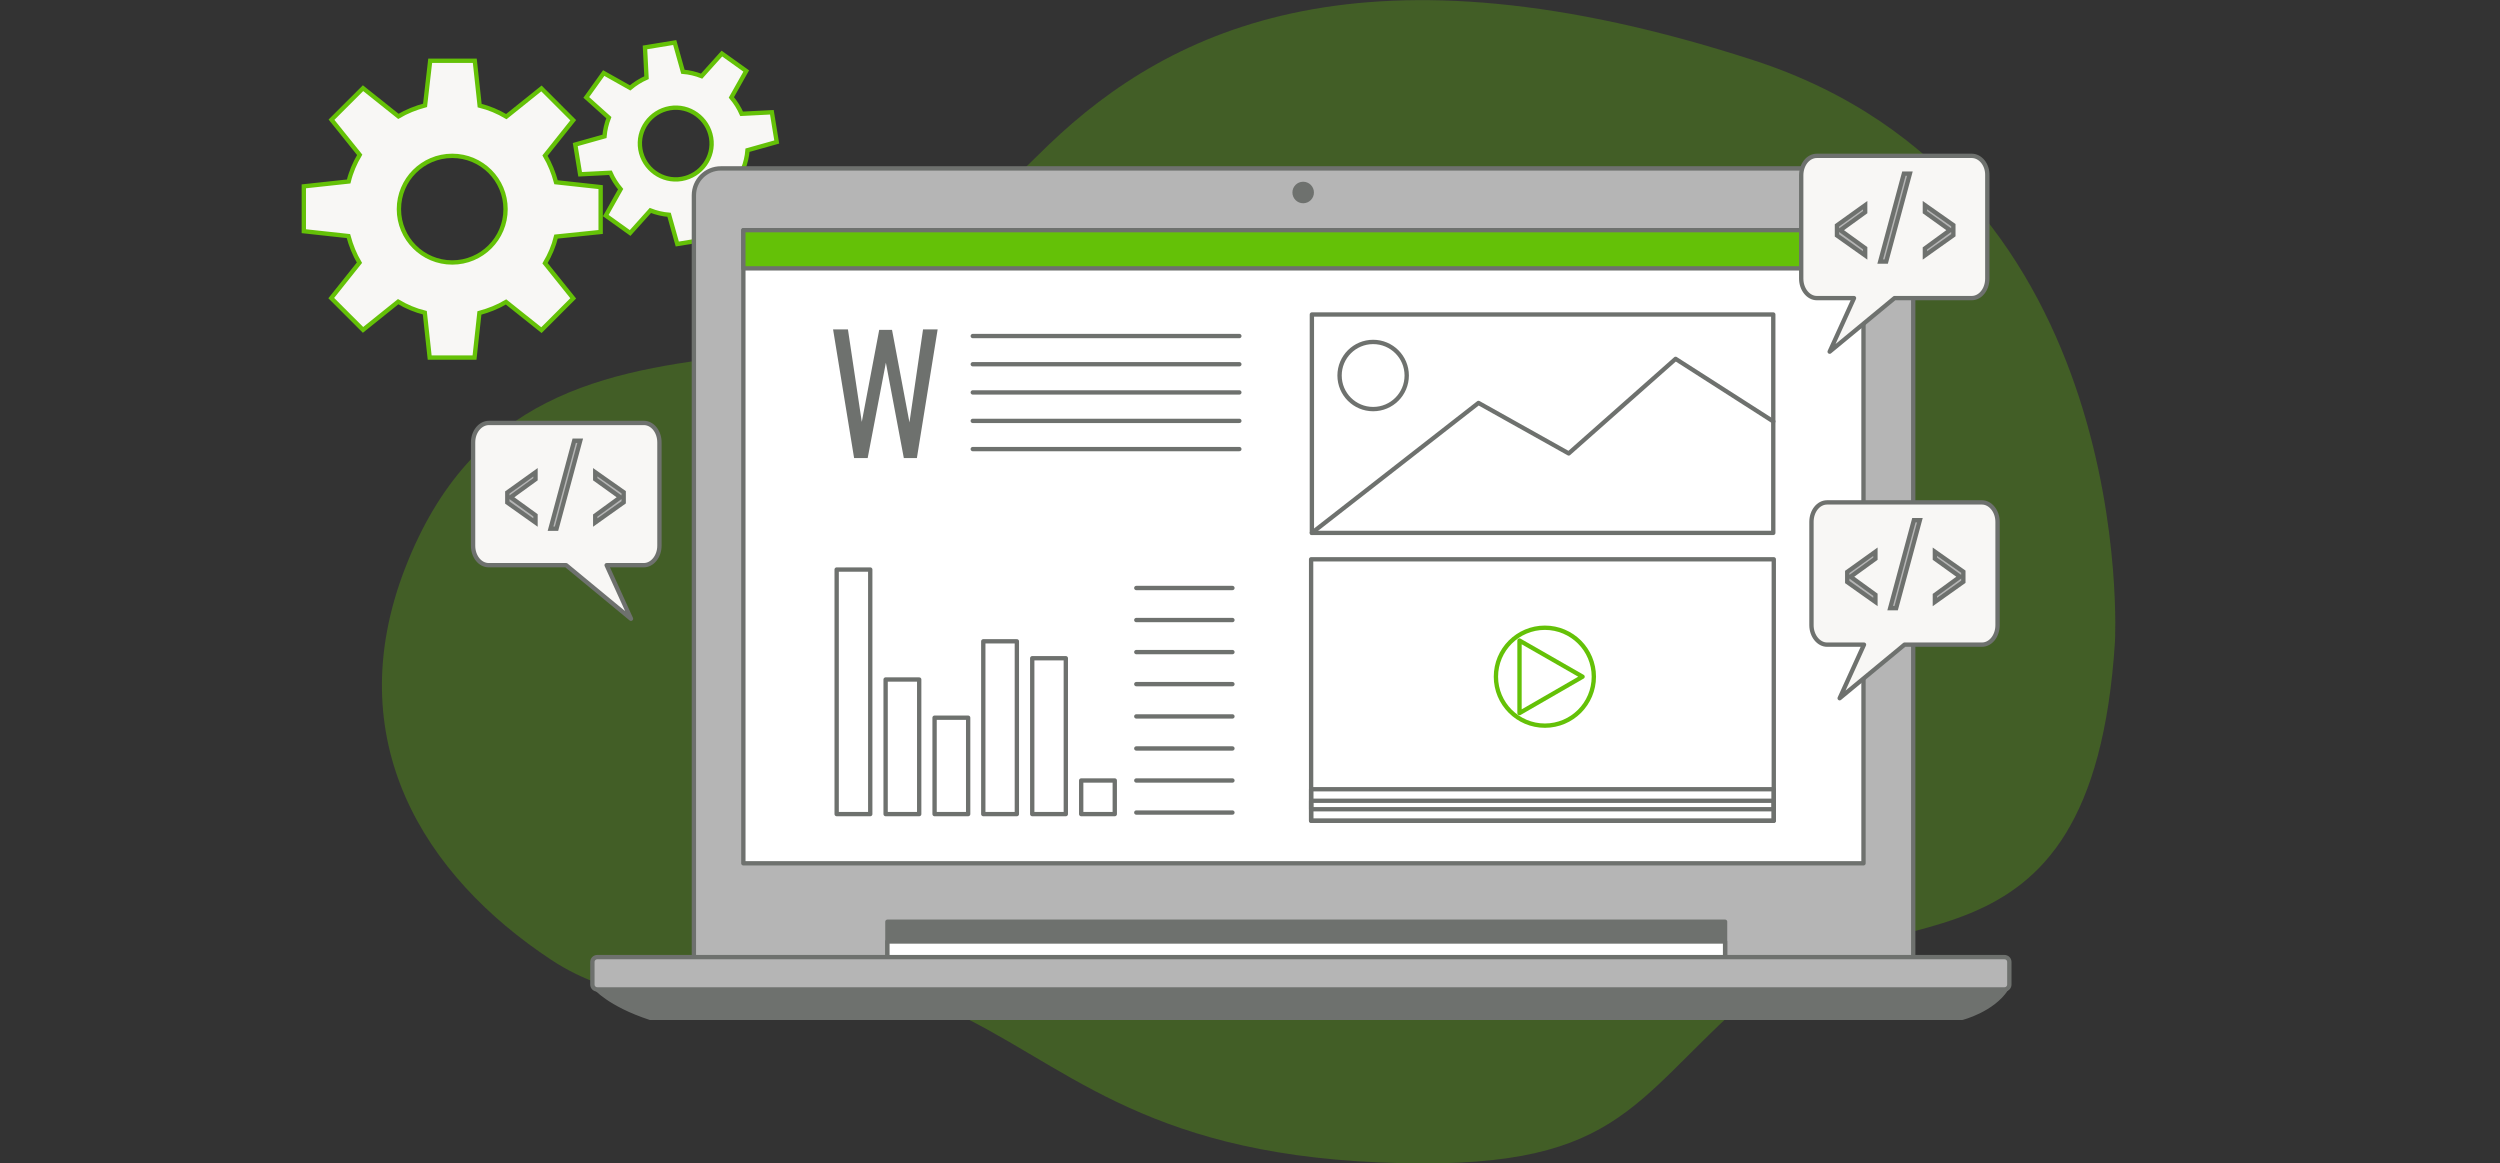 <svg width="576" height="268" viewBox="0 0 576 268" fill="none" xmlns="http://www.w3.org/2000/svg">
<rect x="0" y="0" width="576" height="268" fill="#333333" stroke="none"/>
<g clip-path="url(#clip0_975_1775)">
<path opacity="0.3" d="M487.283 147.937C487.283 147.937 493.189 42.816 404.013 13.878C314.837 -15.059 269.954 6.201 241.607 33.367C213.26 60.533 203.811 78.25 171.329 81.794C138.848 85.337 108.729 91.243 93.374 130.811C78.019 170.379 97.508 201.679 127.037 221.168C156.565 240.657 190.818 219.987 217.984 232.389C245.15 244.791 262.277 265.461 317.79 267.823C373.304 270.185 375.075 254.24 403.423 229.436C431.77 204.632 481.968 230.617 487.283 147.937Z" fill="#64C107"/>
<path d="M138.388 53.447V43.111L128.112 41.989C127.521 39.804 126.695 37.737 125.572 35.847L132.069 27.698L124.746 20.375L116.655 26.871C114.765 25.749 112.698 24.863 110.513 24.331L109.391 13.996H99.115L97.934 24.272C95.749 24.863 93.682 25.69 91.792 26.812L83.642 20.316L76.378 27.58L82.874 35.67C81.752 37.56 80.867 39.627 80.335 41.812L70 42.934V53.269L80.276 54.391C80.867 56.577 81.693 58.644 82.815 60.533L76.319 68.683L83.642 76.006L91.733 69.51C93.623 70.632 95.69 71.518 97.875 72.049L98.997 82.384H109.332L110.454 72.108C112.639 71.518 114.706 70.691 116.596 69.569L124.746 76.065L132.069 68.742L125.572 60.651C126.695 58.762 127.58 56.695 128.112 54.51L138.388 53.447ZM104.194 60.474C97.402 60.474 91.91 54.982 91.91 48.19C91.91 41.399 97.402 35.907 104.194 35.907C110.985 35.907 116.478 41.399 116.478 48.19C116.478 54.982 110.985 60.474 104.194 60.474Z" fill="#F8F7F5" stroke="#64C107" stroke-miterlimit="10"/>
<path d="M178.96 32.718L177.838 25.867L170.869 26.221C170.279 24.863 169.452 23.564 168.507 22.442L171.932 16.359L166.322 12.343L161.656 17.54C160.298 17.008 158.822 16.654 157.345 16.536L155.455 9.803L148.605 10.925L148.959 17.894C147.601 18.485 146.302 19.312 145.179 20.256L139.097 16.831L135.081 22.442L140.278 27.107C139.746 28.465 139.392 29.942 139.274 31.418L132.541 33.308L133.663 40.159L140.632 39.804C141.223 41.163 142.049 42.462 142.994 43.584L139.569 49.667L145.179 53.683L149.845 48.486C151.203 49.017 152.68 49.372 154.156 49.49L156.046 56.222L162.896 55.1L162.542 48.131C163.9 47.541 165.2 46.714 166.322 45.769L172.405 49.194L176.42 43.584L171.223 38.919C171.755 37.56 172.109 36.084 172.227 34.607L178.96 32.718ZM157.05 41.222C152.562 41.989 148.309 38.919 147.542 34.43C146.774 29.942 149.845 25.69 154.333 24.922C158.822 24.154 163.074 27.225 163.841 31.714C164.609 36.202 161.538 40.454 157.05 41.222Z" fill="#F8F7F5" stroke="#64C107" stroke-miterlimit="10"/>
<path d="M440.747 221.109H159.872V45.001C159.872 41.576 162.648 38.8 166.073 38.8H434.605C438.03 38.8 440.806 41.576 440.806 45.001V221.109H440.747Z" fill="#B5B5B5" stroke="#6E716E" stroke-miterlimit="10" stroke-linecap="round" stroke-linejoin="round"/>
<path d="M397.458 212.368H204.46V221.877H397.458V212.368Z" fill="#6E716E" stroke="#6E716E" stroke-miterlimit="10" stroke-linecap="round" stroke-linejoin="round"/>
<path d="M397.458 216.916H204.46V221.877H397.458V216.916Z" fill="white" stroke="#6E716E" stroke-miterlimit="10" stroke-linecap="round" stroke-linejoin="round"/>
<path d="M137.135 227.487C137.135 227.487 140.325 231.385 149.833 234.515H452.027C452.027 234.515 459.054 232.743 462.243 227.841L137.135 227.487Z" fill="#6E716E" stroke="#6E716E" stroke-miterlimit="10" stroke-linecap="round" stroke-linejoin="round"/>
<path d="M461.83 227.959H137.608C137.017 227.959 136.486 227.487 136.486 226.837V221.64C136.486 221.05 136.958 220.518 137.608 220.518H461.83C462.421 220.518 462.952 220.991 462.952 221.64V226.837C462.952 227.428 462.48 227.959 461.83 227.959Z" fill="#B5B5B5" stroke="#6E716E" stroke-miterlimit="10" stroke-linecap="round" stroke-linejoin="round"/>
<path d="M300.25 46.832C301.62 46.832 302.731 45.722 302.731 44.352C302.731 42.982 301.62 41.871 300.25 41.871C298.881 41.871 297.77 42.982 297.77 44.352C297.77 45.722 298.881 46.832 300.25 46.832Z" fill="#6E716E"/>
<path d="M429.349 53.033H171.27V198.904H429.349V53.033Z" fill="white" stroke="#6E716E" stroke-miterlimit="10" stroke-linecap="round" stroke-linejoin="round"/>
<path d="M429.349 53.033H171.27V61.833H429.349V53.033Z" fill="#64C107" stroke="#6E716E" stroke-miterlimit="10" stroke-linecap="round" stroke-linejoin="round"/>
<path d="M408.679 128.862H302.081V189.1H408.679V128.862Z" stroke="#6E716E" stroke-miterlimit="10" stroke-linecap="round" stroke-linejoin="round"/>
<path d="M408.679 181.836H302.081V189.1H408.679V181.836Z" stroke="#6E716E" stroke-miterlimit="10" stroke-linecap="round" stroke-linejoin="round"/>
<path d="M408.679 184.494H302.081V186.443H408.679V184.494Z" stroke="#6E716E" stroke-miterlimit="10" stroke-linecap="round" stroke-linejoin="round"/>
<path d="M355.941 167.19C362.171 167.19 367.221 162.14 367.221 155.91C367.221 149.68 362.171 144.63 355.941 144.63C349.712 144.63 344.661 149.68 344.661 155.91C344.661 162.14 349.712 167.19 355.941 167.19Z" stroke="#64C107" stroke-miterlimit="10" stroke-linecap="round" stroke-linejoin="round"/>
<path d="M364.622 155.91L350.094 147.583V164.296L364.622 155.91Z" stroke="#64C107" stroke-miterlimit="10" stroke-linecap="round" stroke-linejoin="round"/>
<path d="M408.561 72.463H302.258V122.779H408.561V72.463Z" stroke="#6E716E" stroke-miterlimit="10" stroke-linecap="round" stroke-linejoin="round"/>
<path d="M302.258 122.779L340.645 92.837L361.433 104.472L386.06 82.68L408.561 97.09" stroke="#6E716E" stroke-miterlimit="10" stroke-linecap="round" stroke-linejoin="round"/>
<path d="M316.373 94.255C320.646 94.255 324.109 90.791 324.109 86.518C324.109 82.246 320.646 78.782 316.373 78.782C312.1 78.782 308.636 82.246 308.636 86.518C308.636 90.791 312.1 94.255 316.373 94.255Z" stroke="#6E716E" stroke-miterlimit="10" stroke-linecap="round" stroke-linejoin="round"/>
<path d="M200.504 131.224H192.767V187.565H200.504V131.224Z" stroke="#6E716E" stroke-miterlimit="10" stroke-linecap="round" stroke-linejoin="round"/>
<path d="M211.783 156.56H204.047V187.565H211.783V156.56Z" stroke="#6E716E" stroke-miterlimit="10" stroke-linecap="round" stroke-linejoin="round"/>
<path d="M223.063 165.359H215.327V187.565H223.063V165.359Z" stroke="#6E716E" stroke-miterlimit="10" stroke-linecap="round" stroke-linejoin="round"/>
<path d="M234.284 147.76H226.548V187.565H234.284V147.76Z" stroke="#6E716E" stroke-miterlimit="10" stroke-linecap="round" stroke-linejoin="round"/>
<path d="M245.564 151.658H237.827V187.565H245.564V151.658Z" stroke="#6E716E" stroke-miterlimit="10" stroke-linecap="round" stroke-linejoin="round"/>
<path d="M256.844 179.828H249.107V187.565H256.844V179.828Z" stroke="#6E716E" stroke-miterlimit="10" stroke-linecap="round" stroke-linejoin="round"/>
<path d="M261.804 135.476H283.951" stroke="#6E716E" stroke-miterlimit="10" stroke-linecap="round" stroke-linejoin="round"/>
<path d="M261.804 142.859H283.951" stroke="#6E716E" stroke-miterlimit="10" stroke-linecap="round" stroke-linejoin="round"/>
<path d="M261.804 150.241H283.951" stroke="#6E716E" stroke-miterlimit="10" stroke-linecap="round" stroke-linejoin="round"/>
<path d="M261.804 157.623H283.951" stroke="#6E716E" stroke-miterlimit="10" stroke-linecap="round" stroke-linejoin="round"/>
<path d="M261.804 165.064H283.951" stroke="#6E716E" stroke-miterlimit="10" stroke-linecap="round" stroke-linejoin="round"/>
<path d="M261.804 172.446H283.951" stroke="#6E716E" stroke-miterlimit="10" stroke-linecap="round" stroke-linejoin="round"/>
<path d="M261.804 179.828H283.951" stroke="#6E716E" stroke-miterlimit="10" stroke-linecap="round" stroke-linejoin="round"/>
<path d="M261.804 187.21H283.951" stroke="#6E716E" stroke-miterlimit="10" stroke-linecap="round" stroke-linejoin="round"/>
<path d="M196.783 105.535L191.94 75.888H195.365L198.555 97.208L202.57 76.006H205.523L209.539 97.326L212.669 75.888H216.035L211.252 105.535H208.24L204.106 83.566L199.913 105.535H196.783Z" fill="#6E716E"/>
<path d="M224.126 77.424H285.545" stroke="#6E716E" stroke-miterlimit="10" stroke-linecap="round" stroke-linejoin="round"/>
<path d="M224.126 83.92H285.545" stroke="#6E716E" stroke-miterlimit="10" stroke-linecap="round" stroke-linejoin="round"/>
<path d="M224.126 90.416H285.545" stroke="#6E716E" stroke-miterlimit="10" stroke-linecap="round" stroke-linejoin="round"/>
<path d="M224.126 96.971H285.545" stroke="#6E716E" stroke-miterlimit="10" stroke-linecap="round" stroke-linejoin="round"/>
<path d="M224.126 103.468H285.545" stroke="#6E716E" stroke-miterlimit="10" stroke-linecap="round" stroke-linejoin="round"/>
<path d="M456.635 115.751H420.965C418.957 115.751 417.362 117.759 417.362 120.24V144.04C417.362 146.52 419.016 148.528 420.965 148.528H429.469L423.858 160.871L438.8 148.528H456.635C458.643 148.528 460.237 146.52 460.237 144.04V120.24C460.237 117.759 458.584 115.751 456.635 115.751Z" fill="#F8F7F5" stroke="#6E716E" stroke-miterlimit="10" stroke-linecap="round" stroke-linejoin="round"/>
<path d="M426.931 133.283L432.099 137.031V138.702L425.599 134.096V131.776L432.099 127.119V128.725L426.931 132.473L426.373 132.878L426.931 133.283Z" fill="#B5B5B5" stroke="#6E716E"/>
<path d="M436.881 140.114H435.496L440.955 119.854H442.34L436.881 140.114Z" fill="#B5B5B5" stroke="#6E716E"/>
<path d="M451.021 132.472L445.796 128.724V127.108L452.355 131.72V134.037L445.796 138.701V137.089L451.024 133.282L451.583 132.875L451.021 132.472Z" fill="#B5B5B5" stroke="#6E716E"/>
<path d="M454.273 35.907H418.602C416.595 35.907 415 37.915 415 40.395V64.195C415 66.675 416.654 68.683 418.602 68.683H427.166L421.555 81.026L436.497 68.683H454.273C456.281 68.683 457.875 66.675 457.875 64.195V40.395C457.934 37.915 456.281 35.907 454.273 35.907Z" fill="#F8F7F5" stroke="#6E716E" stroke-miterlimit="10" stroke-linecap="round" stroke-linejoin="round"/>
<path d="M424.569 53.438L429.737 57.186V58.858L423.236 54.251V51.932L429.737 47.274V48.88L424.569 52.628L424.011 53.033L424.569 53.438Z" fill="#B5B5B5" stroke="#6E716E"/>
<path d="M434.578 60.27H433.192L438.651 40.009H440.037L434.578 60.27Z" fill="#B5B5B5" stroke="#6E716E"/>
<path d="M448.718 52.627L443.493 48.879V47.263L450.052 51.875V54.193L443.493 58.856V57.244L448.72 53.437L449.28 53.03L448.718 52.627Z" fill="#B5B5B5" stroke="#6E716E"/>
<path d="M112.662 97.444H148.332C150.34 97.444 151.934 99.452 151.934 101.932V125.732C151.934 128.212 150.281 130.22 148.332 130.22H139.769L145.379 142.563L130.438 130.22H112.602C110.595 130.22 109 128.212 109 125.732V101.932C109 99.452 110.654 97.444 112.662 97.444Z" fill="#F8F7F5" stroke="#6E716E" stroke-miterlimit="10" stroke-linecap="round" stroke-linejoin="round"/>
<path d="M118.214 114.975L123.382 118.723V120.395L116.882 115.788V113.469L123.382 108.811V110.418L118.214 114.166L117.656 114.57L118.214 114.975Z" fill="#B5B5B5" stroke="#6E716E"/>
<path d="M128.224 121.807H126.838L132.297 101.546H133.683L128.224 121.807Z" fill="#B5B5B5" stroke="#6E716E"/>
<path d="M142.363 114.164L137.138 110.416V108.801L143.698 113.413V115.73L137.138 120.393V118.782L142.366 114.975L142.925 114.567L142.363 114.164Z" fill="#B5B5B5" stroke="#6E716E"/>
</g>
<defs>
<clipPath id="clip0_975_1775">
<rect width="576" height="268" fill="white"/>
</clipPath>
</defs>
</svg>
